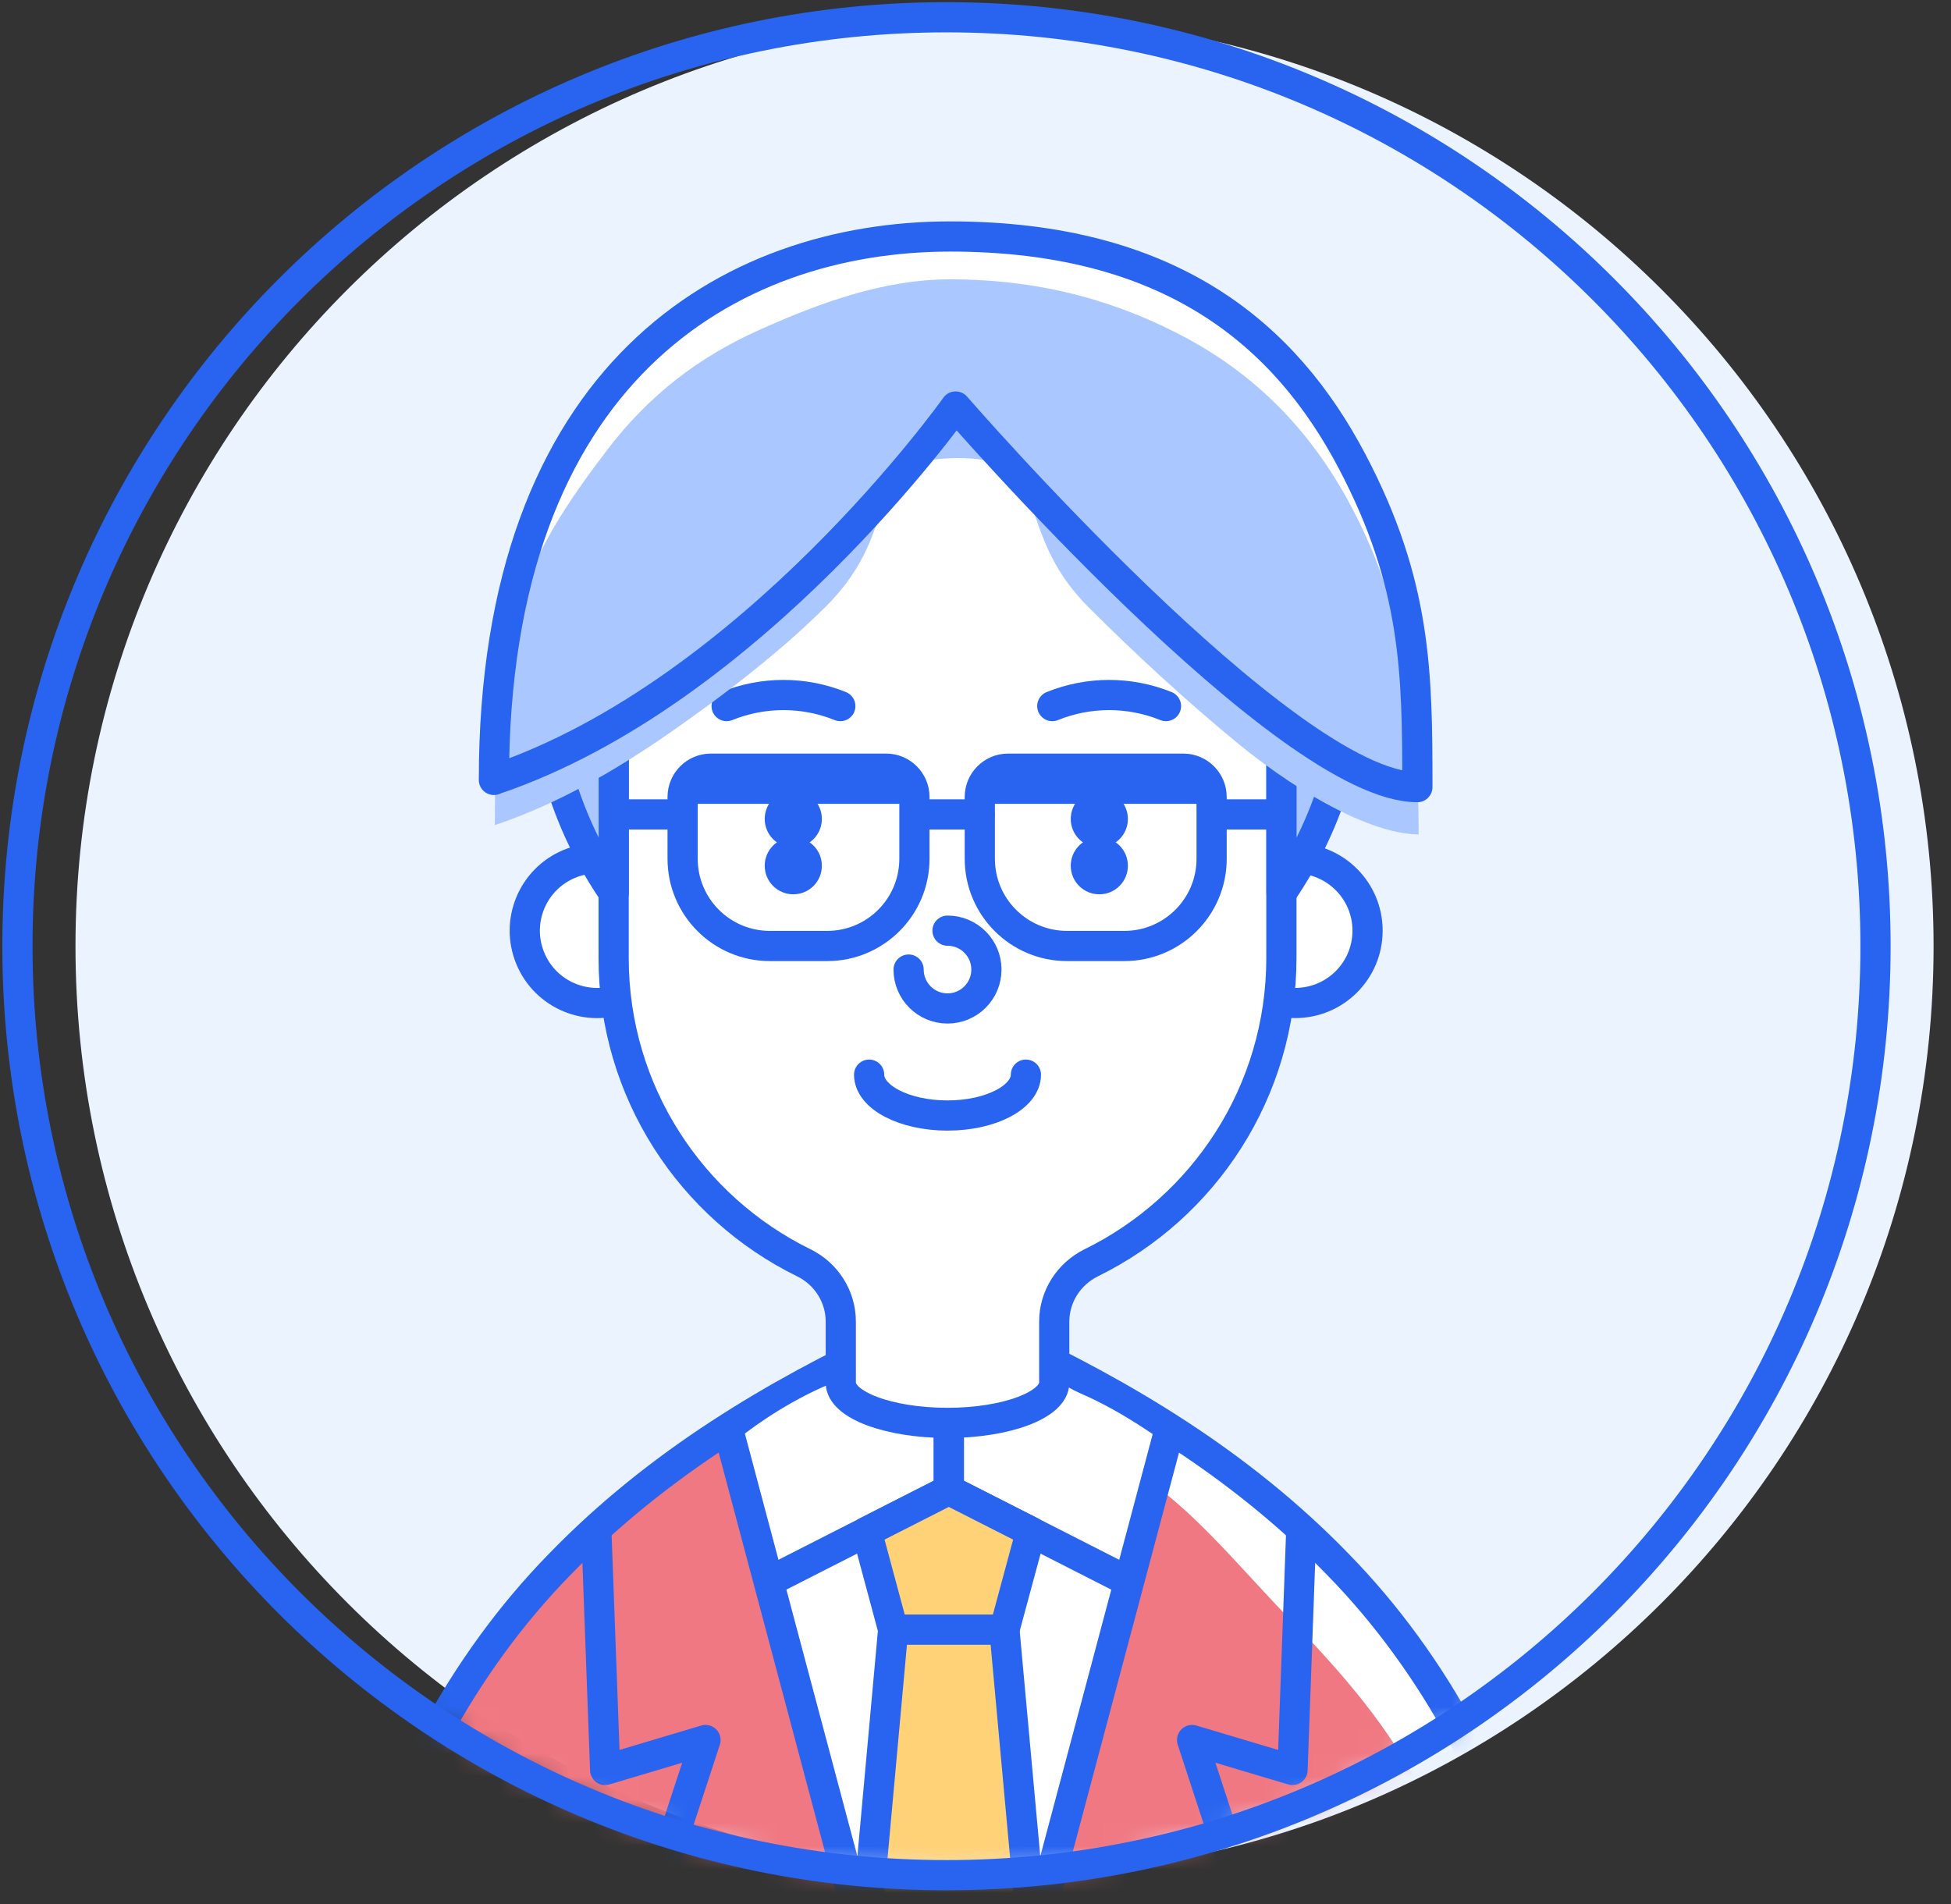 <svg width="84" height="82" viewBox="0 0 84 82" fill="none" xmlns="http://www.w3.org/2000/svg">
<rect x="0" y="0" width="84" height="82" fill="#333333" stroke="none"/>
<path d="M43.25 80.743C65.341 80.743 83.25 62.835 83.25 40.743C83.25 18.652 65.341 0.743 43.25 0.743C21.159 0.743 3.25 18.652 3.25 40.743C3.25 62.835 21.159 80.743 43.25 80.743Z" fill="#EBF3FF"/>
<mask id="mask0_8696_7280" style="mask-type:luminance" maskUnits="userSpaceOnUse" x="0" y="0" width="81" height="81">
<path d="M40.75 80.743C62.841 80.743 80.75 62.835 80.75 40.743C80.75 18.652 62.841 0.743 40.75 0.743C18.659 0.743 0.75 18.652 0.75 40.743C0.75 62.835 18.659 80.743 40.75 80.743Z" fill="white"/>
</mask>
<g mask="url(#mask0_8696_7280)">
<path d="M67.41 88.903C67.1 86.923 66.7 84.913 66.16 82.883C65.435 80.143 64.39 77.358 62.96 74.698C61.535 72.043 59.715 69.518 57.6 67.358C55.495 65.183 53.15 63.328 50.73 61.748C48.31 60.168 45.81 58.843 43.3 57.678H38.4C35.89 58.843 33.39 60.168 30.97 61.748C28.55 63.328 26.205 65.183 24.1 67.358C21.985 69.518 20.165 72.043 18.74 74.698C17.31 77.358 16.265 80.138 15.54 82.883C15 84.913 14.6 86.923 14.29 88.903" fill="white"/>
<path d="M64.975 90.973C64.665 88.993 64.745 86.903 64.205 84.873C63.48 82.133 62.41 79.348 60.98 76.693C59.555 74.038 57.505 71.728 55.39 69.568C53.285 67.393 51.375 64.988 48.955 63.408C46.535 61.828 43.82 60.803 41.305 59.633C38.885 59.253 38.775 59.023 36.355 59.403C33.845 60.568 31.125 61.763 28.705 63.348C26.285 64.928 24.15 67.133 22.045 69.308C19.93 71.468 18.63 74.298 17.205 76.953C15.775 79.613 14.64 82.243 13.915 84.988C13.375 87.018 13.06 88.998 12.75 90.983" fill="#F07882"/>
<path d="M67.41 88.903C67.1 86.923 66.7 84.913 66.16 82.883C65.435 80.143 64.39 77.358 62.96 74.698C61.535 72.043 59.715 69.518 57.6 67.358C55.495 65.183 53.15 63.328 50.73 61.748C48.31 60.168 45.81 58.843 43.3 57.678H38.4C35.89 58.843 33.39 60.168 30.97 61.748C28.55 63.328 26.205 65.183 24.1 67.358C21.985 69.518 20.165 72.043 18.74 74.698C17.31 77.358 16.265 80.138 15.54 82.883C15 84.913 14.6 86.923 14.29 88.903" stroke="#2864F0" stroke-width="1.3" stroke-linecap="round" stroke-linejoin="round"/>
<path d="M33.025 68.578L31.5 62.183C31.5 62.183 35.6 58.578 39.995 58.693C44.39 58.808 47.005 59.893 50.135 62.098L48.64 68.418L44.015 85.803L40.85 85.603L37.465 85.173L33.025 68.583V68.578Z" fill="white"/>
<path d="M33.11 68.098L40.85 64.158V61.503" stroke="#2864F0" stroke-width="1.3" stroke-linecap="round" stroke-linejoin="round"/>
<path d="M48.591 68.098L40.851 64.158V61.503" stroke="#2864F0" stroke-width="1.3" stroke-linecap="round" stroke-linejoin="round"/>
<path d="M37.32 65.953L38.455 70.173H43.245L44.385 65.953L40.85 64.158L37.32 65.953Z" fill="#FFD278" stroke="#2864F0" stroke-width="1.3" stroke-linecap="round" stroke-linejoin="round"/>
<path d="M42.96 89.328L44.475 83.633L43.245 70.173H38.455L37.23 83.633L38.745 89.328H42.96Z" fill="#FFD278" stroke="#2864F0" stroke-width="1.3" stroke-linecap="round" stroke-linejoin="round"/>
<path d="M38.895 89.893L31.38 61.663" stroke="#2864F0" stroke-width="1.3" stroke-linecap="round" stroke-linejoin="round"/>
<path d="M25.675 65.903L26.055 76.213L30.375 74.923L27.425 83.933L32.57 90.938" stroke="#2864F0" stroke-width="1.3" stroke-linecap="round" stroke-linejoin="round"/>
<path d="M42.81 89.893L50.325 61.663" stroke="#2864F0" stroke-width="1.3" stroke-linecap="round" stroke-linejoin="round"/>
<path d="M56.025 65.903L55.65 76.213L51.325 74.923L54.275 83.933L49.13 90.938" stroke="#2864F0" stroke-width="1.3" stroke-linecap="round" stroke-linejoin="round"/>
<path d="M28.82 40.073C28.82 41.793 27.425 43.188 25.705 43.188C23.985 43.188 22.59 41.793 22.59 40.073C22.59 38.353 23.985 36.958 25.705 36.958C27.425 36.958 28.82 38.353 28.82 40.073Z" fill="white"/>
<path d="M26.902 42.951C28.491 42.293 29.246 40.471 28.587 38.882C27.929 37.292 26.107 36.537 24.517 37.196C22.928 37.854 22.173 39.676 22.832 41.266C23.49 42.855 25.312 43.61 26.902 42.951Z" stroke="#2864F0" stroke-width="1.3" stroke-linecap="round" stroke-linejoin="round"/>
<path d="M52.65 40.073C52.65 41.793 54.045 43.188 55.765 43.188C57.485 43.188 58.88 41.793 58.88 40.073C58.88 38.353 57.485 36.958 55.765 36.958C54.045 36.958 52.65 38.353 52.65 40.073Z" fill="white"/>
<path d="M55.765 43.188C57.486 43.188 58.88 41.793 58.88 40.073C58.88 38.353 57.486 36.958 55.765 36.958C54.045 36.958 52.65 38.353 52.65 40.073C52.65 41.793 54.045 43.188 55.765 43.188Z" stroke="#2864F0" stroke-width="1.3" stroke-linecap="round" stroke-linejoin="round"/>
<path d="M40.795 16.178C32.855 16.178 26.42 22.613 26.42 30.553V41.248C26.42 47.013 29.76 51.998 34.605 54.373C35.575 54.848 36.2 55.823 36.2 56.908V59.538C36.2 60.493 38.255 61.268 40.795 61.268C43.335 61.268 45.39 60.493 45.39 59.538V56.908C45.39 55.828 46.015 54.853 46.985 54.373C51.835 51.993 55.17 47.013 55.17 41.248V30.553C55.17 22.613 48.735 16.178 40.795 16.178Z" fill="white"/>
<path d="M40.795 16.178C32.855 16.178 26.42 22.613 26.42 30.553V41.248C26.42 47.013 29.76 51.998 34.605 54.373C35.575 54.848 36.2 55.823 36.2 56.908V59.538C36.2 60.493 38.255 61.268 40.795 61.268C43.335 61.268 45.39 60.493 45.39 59.538V56.908C45.39 55.828 46.015 54.853 46.985 54.373C51.835 51.993 55.17 47.013 55.17 41.248V30.553C55.17 22.613 48.735 16.178 40.795 16.178Z" stroke="#2864F0" stroke-width="1.3" stroke-linecap="round" stroke-linejoin="round"/>
<path d="M34.155 36.048C33.475 36.048 32.925 36.598 32.925 37.278C32.925 37.958 33.475 38.508 34.155 38.508C34.835 38.508 35.385 37.958 35.385 37.278C35.385 36.598 34.835 36.048 34.155 36.048Z" fill="#2864F0"/>
<path d="M47.331 36.048C46.651 36.048 46.101 36.598 46.101 37.278C46.101 37.958 46.651 38.508 47.331 38.508C48.011 38.508 48.561 37.958 48.561 37.278C48.561 36.598 48.011 36.048 47.331 36.048Z" fill="#2864F0"/>
<path d="M36.18 30.403C34.61 29.768 32.855 29.768 31.285 30.403" stroke="#2864F0" stroke-width="1.3" stroke-linecap="round" stroke-linejoin="round"/>
<path d="M50.201 30.403C48.631 29.768 46.876 29.768 45.306 30.403" stroke="#2864F0" stroke-width="1.3" stroke-linecap="round" stroke-linejoin="round"/>
<path d="M44.17 46.273C44.17 47.243 42.66 48.033 40.795 48.033C38.93 48.033 37.42 47.243 37.42 46.273" stroke="#2864F0" stroke-width="1.3" stroke-linecap="round" stroke-linejoin="round"/>
<path d="M40.795 40.073C41.72 40.073 42.47 40.823 42.47 41.748C42.47 42.673 41.72 43.423 40.795 43.423C39.87 43.423 39.12 42.673 39.12 41.748" stroke="#2864F0" stroke-width="1.3" stroke-linecap="round" stroke-linejoin="round"/>
<path d="M34.155 34.033C33.475 34.033 32.925 34.583 32.925 35.263C32.925 35.943 33.475 36.493 34.155 36.493C34.835 36.493 35.385 35.943 35.385 35.263C35.385 34.583 34.835 34.033 34.155 34.033Z" fill="#2864F0"/>
<path d="M47.331 34.033C46.651 34.033 46.101 34.583 46.101 35.263C46.101 35.943 46.651 36.493 47.331 36.493C48.011 36.493 48.561 35.943 48.561 35.263C48.561 34.583 48.011 34.033 47.331 34.033Z" fill="#2864F0"/>
<path d="M49.395 19.913C50.485 20.823 51.93 21.323 52.73 22.503C53.52 23.673 54.335 24.913 54.76 26.283C55.185 27.653 54.515 29.088 54.515 30.553C54.515 32.523 55.405 32.523 55.405 34.498C55.405 36.473 54.275 36.623 54.695 38.548C55.35 37.593 56.95 36.703 57.405 35.628C57.855 34.568 56.975 33.088 57.21 31.933C57.445 30.778 57.57 29.793 57.57 28.608C57.57 27.273 58.435 25.893 58.155 24.648C57.86 23.358 56.59 22.438 56.03 21.278C55.47 20.118 54.695 19.193 53.885 18.178C53.075 17.163 52.955 15.463 51.935 14.653C50.92 13.843 49.34 13.903 48.16 13.333C47 12.773 45.945 12.013 44.66 11.723C43.415 11.438 42.14 11.048 40.805 11.048C39.47 11.048 38.14 10.968 36.915 11.238C35.69 11.508 34.38 12.008 33.235 12.553C32.07 13.103 30.99 13.908 29.985 14.693C28.98 15.478 28.655 16.933 27.84 17.918C27.025 18.903 25.73 19.523 25.15 20.668C25.14 20.683 25.32 20.818 25.305 20.828C25.305 20.838 25.625 20.958 25.63 20.968C25.025 22.163 23.99 23.208 23.675 24.543C23.36 25.878 23.62 27.228 23.62 28.613C23.62 29.798 23.215 31.013 23.44 32.133C23.665 33.253 23.865 34.528 24.31 35.588C24.765 36.663 25.455 37.423 26.11 38.378C26.53 36.453 26.37 36.478 26.37 34.503C26.37 32.533 25.895 32.533 25.895 30.558C25.895 29.488 26.675 28.478 26.905 27.473C27.135 26.468 27.535 25.503 27.96 24.558C28.565 23.213 29.16 21.878 30.12 20.803C31.09 19.718 32.325 18.923 33.58 18.178C34.82 17.443 36.045 16.473 37.48 16.138C38.92 15.808 40.48 15.668 41.92 15.783C43.36 15.898 44.645 16.903 45.995 17.453C47.33 17.998 48.275 18.968 49.41 19.913H49.395Z" fill="#AAC8FF"/>
<path d="M49.84 19.383C53.055 22.063 55.175 26.043 55.175 30.558V38.448C57.095 35.648 58.22 32.263 58.22 28.613C58.22 18.993 50.42 11.193 40.8 11.193C34.015 11.193 28.145 15.073 25.265 20.733L25.23 20.748C25.23 20.748 25.24 20.768 25.24 20.778C24.05 23.133 23.38 25.793 23.38 28.613C23.38 32.263 24.505 35.648 26.425 38.448V30.558C26.425 28.383 26.935 26.338 27.775 24.478C29.6 20.423 33.215 17.453 37.545 16.453C41.88 15.453 46.43 16.538 49.845 19.383H49.84Z" stroke="#2864F0" stroke-width="1.3" stroke-linecap="round" stroke-linejoin="round"/>
<path d="M21.265 33.578C32.415 29.818 41.145 17.503 41.145 17.503C41.145 17.503 55.36 33.893 61.025 33.893C61.025 28.978 60.99 25.133 58.205 19.848C55.35 14.428 50.42 10.183 40.91 10.183C31.4 10.183 21.265 16.058 21.265 33.583V33.578Z" fill="white"/>
<path d="M21.31 35.528C24.03 34.608 26.52 33.168 28.86 31.538C31.365 29.793 33.72 27.953 35.57 26.103C39.085 22.598 36.825 19.778 41.145 19.723C45.5 19.668 43.45 22.713 46.835 26.113C48.805 28.093 51.11 30.218 53.295 32.008C56.19 34.378 59.22 35.928 61.08 35.928C61.08 33.343 60.915 31.033 60.5 28.673C60.125 26.548 59.515 24.348 58.195 21.843C56.6 18.818 54.31 16.268 50.99 14.508C48.36 13.113 45.11 12.028 40.905 12.028C38.065 12.028 35.32 13.023 32.655 14.223C30.145 15.353 27.96 16.968 26.1 19.428C24.545 21.488 22.865 23.813 22.07 26.973C21.445 29.453 21.305 32.283 21.305 35.523L21.31 35.528Z" fill="#AAC8FF"/>
<path d="M21.265 33.578C32.415 29.818 41.145 17.503 41.145 17.503C41.145 17.503 55.36 33.893 61.025 33.893C61.025 28.978 60.99 25.133 58.205 19.848C55.35 14.428 50.42 10.183 40.91 10.183C31.4 10.183 21.265 16.058 21.265 33.583V33.578Z" stroke="#2864F0" stroke-width="1.3" stroke-linecap="round" stroke-linejoin="round"/>
<path d="M30.605 33.098H38.15C38.825 33.098 39.37 33.643 39.37 34.318V36.978C39.37 39.053 37.685 40.733 35.615 40.733H33.145C31.07 40.733 29.39 39.048 29.39 36.978V34.318C29.39 33.643 29.935 33.098 30.61 33.098H30.605Z" stroke="#2864F0" stroke-width="1.3" stroke-linecap="round" stroke-linejoin="round"/>
<path d="M43.401 33.098H50.946C51.62 33.098 52.166 33.643 52.166 34.318V36.978C52.166 39.053 50.48 40.733 48.41 40.733H45.941C43.865 40.733 42.185 39.048 42.185 36.978V34.318C42.185 33.643 42.73 33.098 43.406 33.098H43.401Z" stroke="#2864F0" stroke-width="1.3" stroke-linecap="round" stroke-linejoin="round"/>
<path d="M42.18 35.068H39.62" stroke="#2864F0" stroke-width="1.3" stroke-linecap="round" stroke-linejoin="round"/>
<path d="M26.865 35.068H29.385" stroke="#2864F0" stroke-width="1.3" stroke-linecap="round" stroke-linejoin="round"/>
<path d="M30.045 33.963H38.77" stroke="#2864F0" stroke-width="1.3" stroke-linecap="round" stroke-linejoin="round"/>
<path d="M42.45 33.963H51.735" stroke="#2864F0" stroke-width="1.3" stroke-linecap="round" stroke-linejoin="round"/>
<path d="M52.265 35.068H54.785" stroke="#2864F0" stroke-width="1.3" stroke-linecap="round" stroke-linejoin="round"/>
</g>
<path d="M40.75 80.743C62.841 80.743 80.75 62.835 80.75 40.743C80.75 18.652 62.841 0.743 40.75 0.743C18.659 0.743 0.75 18.652 0.75 40.743C0.75 62.835 18.659 80.743 40.75 80.743Z" stroke="#2864F0" stroke-width="1.3" stroke-linecap="round" stroke-linejoin="round"/>
</svg>
